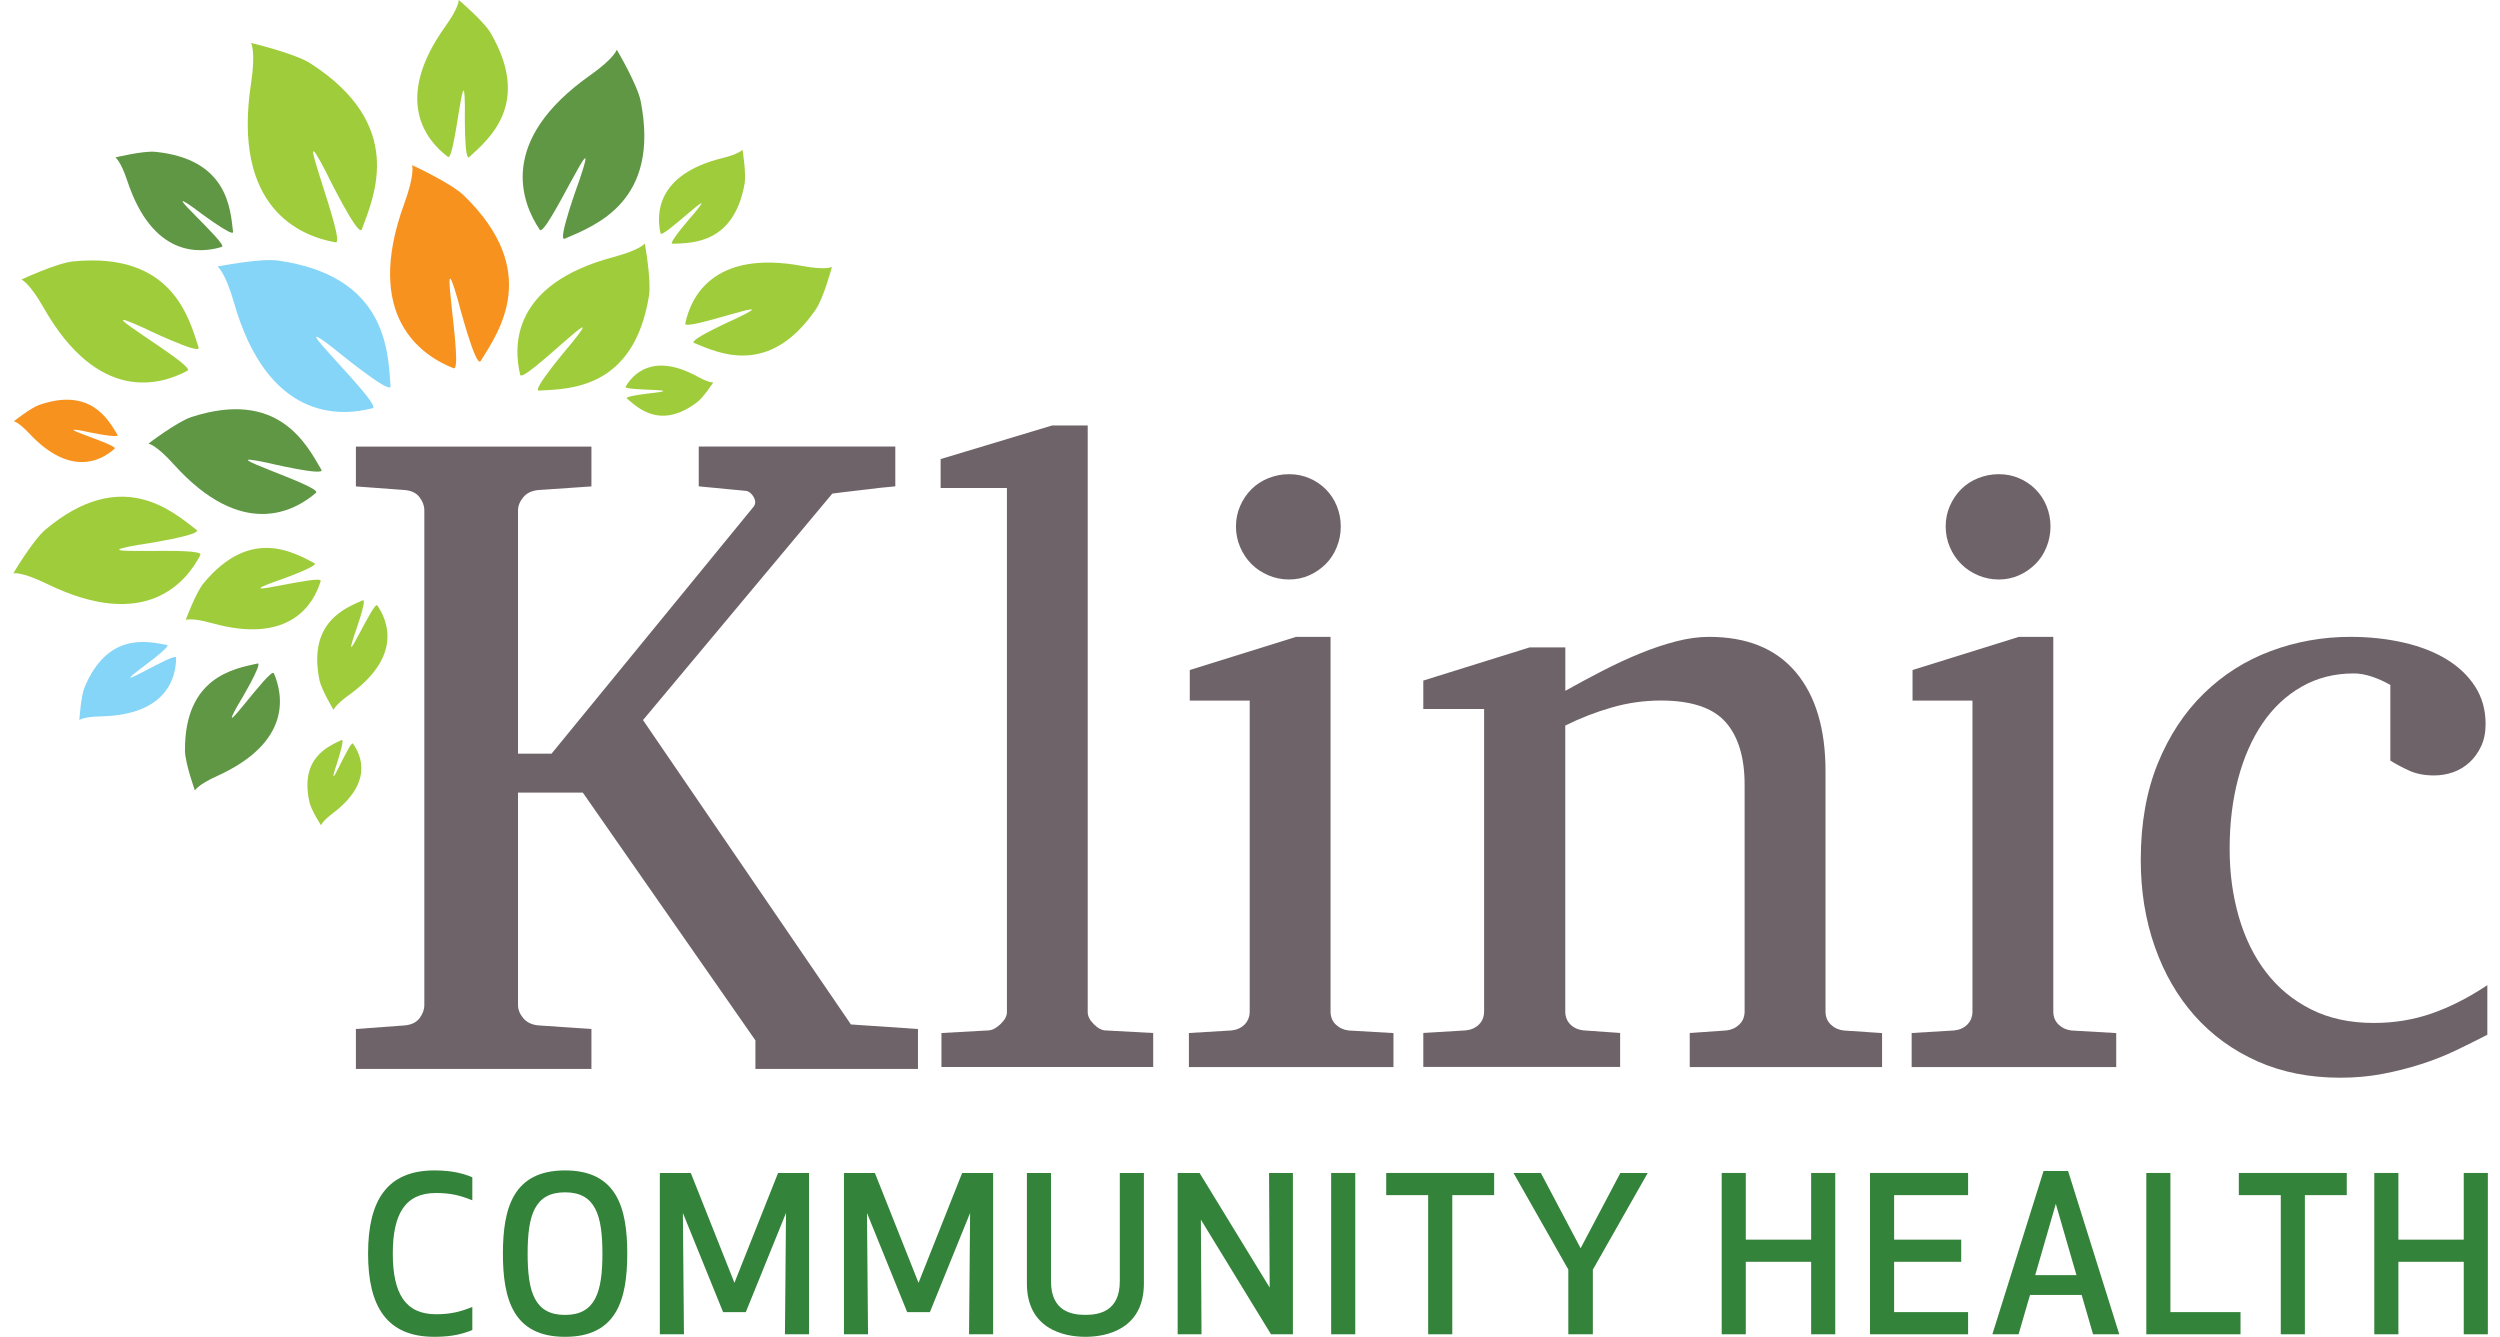 <svg width="187" height="100" viewBox="0 0 187 100" fill="none" xmlns="http://www.w3.org/2000/svg">
<g clip-path="url(#clip0_6304_7811)">
<path d="M56.505 79.954V77.82L43.594 59.287H38.748V75.177C38.748 75.518 38.878 75.845 39.14 76.158C39.401 76.475 39.779 76.653 40.274 76.7L44.239 76.97V79.954H26.621V76.97L30.282 76.7C30.777 76.653 31.146 76.475 31.384 76.158C31.622 75.84 31.739 75.513 31.739 75.177V38.177C31.739 37.836 31.622 37.509 31.384 37.196C31.146 36.879 30.782 36.701 30.282 36.655L26.621 36.384V33.405H44.239V36.384L40.274 36.655C39.779 36.701 39.397 36.879 39.14 37.196C38.878 37.514 38.748 37.841 38.748 38.177V56.374H41.255L56.365 37.906C56.524 37.705 56.529 37.467 56.384 37.196C56.234 36.926 56.052 36.767 55.824 36.72L52.266 36.379V33.4H66.969V36.379C66.157 36.449 65.424 36.529 64.766 36.617C64.201 36.687 63.668 36.748 63.173 36.804C62.678 36.86 62.37 36.902 62.258 36.921L48.096 53.861L63.65 76.629L68.664 76.97V79.954H56.501H56.505Z" fill="#6E6369"/>
<path d="M70.42 79.814V77.269L73.885 77.078C74.184 77.078 74.492 76.924 74.823 76.616C75.15 76.307 75.318 76.009 75.318 75.71V36.501H70.359V34.339L78.69 31.827H81.361V75.71C81.361 76.009 81.515 76.307 81.823 76.616C82.131 76.924 82.43 77.078 82.729 77.078L86.259 77.269V79.814H70.42Z" fill="#6E6369"/>
<path d="M88.93 79.814V77.269L92.11 77.078C92.511 77.036 92.843 76.886 93.095 76.634C93.347 76.377 93.478 76.05 93.478 75.649V52.405H88.995V50.117L96.947 47.637H99.525V75.654C99.525 76.055 99.655 76.387 99.921 76.639C100.188 76.891 100.51 77.04 100.893 77.082L104.231 77.274V79.819H88.934L88.93 79.814Z" fill="#6E6369"/>
<path d="M126.392 79.814V77.269L129.129 77.078C129.512 77.036 129.834 76.886 130.1 76.634C130.366 76.377 130.497 76.05 130.497 75.649V58.699C130.497 56.645 130.021 55.08 129.068 54.006C128.115 52.937 126.504 52.4 124.235 52.4C122.984 52.4 121.756 52.573 120.546 52.923C119.337 53.273 118.184 53.721 117.082 54.272V75.644C117.082 76.046 117.208 76.377 117.465 76.63C117.721 76.882 118.048 77.031 118.45 77.073L121.186 77.265V79.809H106.463V77.265L109.643 77.073C110.045 77.031 110.376 76.882 110.628 76.63C110.885 76.373 111.011 76.046 111.011 75.644V53.035H106.463V50.906L114.415 48.426H117.086V51.672C117.997 51.163 118.926 50.663 119.869 50.177C120.812 49.692 121.751 49.253 122.685 48.875C123.619 48.492 124.52 48.193 125.388 47.969C126.257 47.745 127.074 47.637 127.835 47.637C130.674 47.637 132.836 48.515 134.321 50.275C135.806 52.036 136.548 54.506 136.548 57.686V75.654C136.548 76.055 136.679 76.387 136.945 76.639C137.211 76.891 137.534 77.04 137.917 77.082L140.779 77.274V79.819H126.406L126.392 79.814Z" fill="#6E6369"/>
<path d="M142.992 79.814V77.269L146.172 77.078C146.574 77.036 146.905 76.886 147.157 76.634C147.409 76.377 147.54 76.05 147.54 75.649V52.405H143.058V50.117L151.01 47.637H153.587V75.654C153.587 76.055 153.718 76.387 153.984 76.639C154.25 76.891 154.572 77.04 154.955 77.082L158.294 77.274V79.819H142.997L142.992 79.814Z" fill="#6E6369"/>
<path d="M186.053 77.4C185.311 77.783 184.531 78.171 183.714 78.563C182.897 78.955 182.028 79.3 181.109 79.595C180.184 79.894 179.222 80.136 178.214 80.328C177.205 80.519 176.15 80.613 175.048 80.613C172.76 80.613 170.696 80.206 168.861 79.389C167.026 78.572 165.461 77.437 164.168 75.985C162.875 74.533 161.88 72.81 161.18 70.816C160.479 68.822 160.129 66.66 160.129 64.33C160.129 61.594 160.554 59.189 161.399 57.111C162.249 55.033 163.393 53.292 164.836 51.882C166.279 50.471 167.945 49.412 169.846 48.702C171.742 47.992 173.731 47.637 175.809 47.637C177.228 47.637 178.559 47.782 179.801 48.067C181.043 48.352 182.112 48.772 183.014 49.323C183.915 49.874 184.625 50.551 185.143 51.359C185.661 52.166 185.923 53.096 185.923 54.156C185.923 54.791 185.811 55.346 185.587 55.823C185.362 56.299 185.073 56.705 184.713 57.032C184.354 57.359 183.943 57.606 183.49 57.765C183.032 57.924 182.561 58.003 182.075 58.003C181.356 58.003 180.73 57.882 180.198 57.639C179.666 57.396 179.203 57.144 178.797 56.892V51.233C178.354 50.98 177.891 50.77 177.415 50.612C176.939 50.453 176.486 50.373 176.066 50.373C174.623 50.373 173.325 50.7 172.171 51.359C171.013 52.017 170.042 52.928 169.244 54.095C168.45 55.262 167.838 56.645 167.413 58.246C166.988 59.848 166.778 61.589 166.778 63.476C166.778 65.362 167.007 66.973 167.46 68.566C167.917 70.153 168.595 71.54 169.496 72.717C170.397 73.893 171.518 74.823 172.867 75.5C174.212 76.177 175.776 76.517 177.56 76.517C179.087 76.517 180.534 76.279 181.902 75.803C183.27 75.327 184.653 74.622 186.053 73.688V77.409V77.4Z" fill="#6E6369"/>
<path d="M100.29 39.377C100.29 39.919 100.192 40.432 99.991 40.923C99.795 41.413 99.52 41.833 99.165 42.188C98.81 42.543 98.399 42.823 97.932 43.033C97.465 43.243 96.956 43.346 96.419 43.346C95.882 43.346 95.364 43.243 94.874 43.033C94.383 42.823 93.963 42.543 93.608 42.188C93.253 41.833 92.973 41.413 92.763 40.923C92.553 40.432 92.45 39.919 92.45 39.377C92.45 38.835 92.553 38.326 92.763 37.846C92.973 37.364 93.253 36.949 93.608 36.594C93.963 36.239 94.383 35.964 94.874 35.768C95.364 35.572 95.877 35.469 96.419 35.469C96.961 35.469 97.465 35.567 97.932 35.768C98.399 35.964 98.81 36.239 99.165 36.594C99.52 36.949 99.795 37.364 99.991 37.846C100.187 38.326 100.29 38.835 100.29 39.377Z" fill="#6E6369"/>
<path d="M153.377 39.377C153.377 39.919 153.278 40.432 153.078 40.923C152.882 41.413 152.606 41.833 152.251 42.188C151.896 42.543 151.485 42.823 151.018 43.033C150.552 43.243 150.043 43.346 149.506 43.346C148.969 43.346 148.45 43.243 147.96 43.033C147.47 42.823 147.049 42.543 146.695 42.188C146.34 41.833 146.06 41.413 145.849 40.923C145.639 40.432 145.537 39.919 145.537 39.377C145.537 38.835 145.639 38.326 145.849 37.846C146.06 37.364 146.34 36.949 146.695 36.594C147.049 36.239 147.47 35.964 147.96 35.768C148.45 35.572 148.964 35.469 149.506 35.469C150.047 35.469 150.552 35.567 151.018 35.768C151.485 35.964 151.896 36.239 152.251 36.594C152.606 36.949 152.882 37.364 153.078 37.846C153.274 38.326 153.377 38.835 153.377 39.377Z" fill="#6E6369"/>
<path d="M25.052 26.135C25.052 26.135 29.264 29.599 29.213 28.885C29.021 26.237 28.933 20.648 20.803 19.49C19.458 19.299 16.269 19.938 16.269 19.938C16.269 19.938 16.843 20.321 17.497 22.619C20.009 31.411 25.356 31.196 27.868 30.533C28.708 30.314 20.462 22.549 25.052 26.13V26.135Z" fill="#84D5F7"/>
<path d="M25.113 57.382C25.113 57.382 25.832 55.22 25.561 55.351C24.557 55.823 22.39 56.696 23.156 60.035C23.282 60.586 24.011 61.734 24.011 61.734C24.011 61.734 24.076 61.454 24.87 60.852C27.924 58.554 27.037 56.505 26.401 55.622C26.191 55.328 24.398 59.708 25.108 57.378L25.113 57.382Z" fill="#9FCC3B"/>
<path d="M48.936 29.384C48.936 29.384 46.672 29.613 46.896 29.809C47.736 30.533 49.422 32.149 52.153 30.08C52.606 29.739 53.353 28.605 53.353 28.605C53.353 28.605 53.073 28.661 52.196 28.18C48.847 26.34 47.339 27.988 46.798 28.927C46.615 29.24 51.346 29.081 48.931 29.384H48.936Z" fill="#9FCC3B"/>
<path d="M20.495 43.533C20.495 43.533 23.941 42.347 23.516 42.123C21.938 41.306 18.725 39.405 15.223 43.631C14.644 44.331 13.892 46.372 13.892 46.372C13.892 46.372 14.312 46.18 15.849 46.61C21.741 48.254 23.483 45.13 23.987 43.463C24.155 42.907 16.848 44.892 20.495 43.528V43.533Z" fill="#9FCC3B"/>
<path d="M19.93 34.6C19.93 34.6 24.342 35.651 24.039 35.137C22.927 33.227 20.822 29.086 14.326 31.192C13.252 31.542 11.104 33.181 11.104 33.181C11.104 33.181 11.669 33.255 13 34.736C18.09 40.386 22.003 38.27 23.637 36.86C24.183 36.389 15.19 33.601 19.925 34.6H19.93Z" fill="#5F9744"/>
<path d="M34.237 22.395C34.237 22.395 35.582 27.605 35.955 27.003C37.342 24.78 40.517 20.27 34.699 14.625C33.737 13.691 30.824 12.351 30.824 12.351C30.824 12.351 31.057 12.99 30.249 15.204C27.144 23.679 31.538 26.606 33.929 27.545C34.727 27.858 32.659 16.871 34.237 22.399V22.395Z" fill="#F7921E"/>
<path d="M42.749 25.677C42.749 25.677 39.696 29.249 40.312 29.216C42.595 29.095 47.414 29.109 48.544 22.124C48.731 20.966 48.231 18.211 48.231 18.211C48.231 18.211 47.89 18.696 45.901 19.224C38.281 21.246 38.383 25.855 38.911 28.035C39.089 28.764 45.915 21.783 42.749 25.677Z" fill="#9FCC3B"/>
<path d="M43.384 13.35C43.384 13.35 41.629 18.122 42.24 17.856C44.514 16.875 49.403 15.082 47.923 7.569C47.68 6.327 46.135 3.717 46.135 3.717C46.135 3.717 45.971 4.338 44.155 5.622C37.183 10.534 39.018 15.171 40.372 17.183C40.825 17.856 45.126 8.213 43.38 13.35H43.384Z" fill="#5F9744"/>
<path d="M24.347 12.79C24.347 12.79 26.808 17.847 27.065 17.155C28.022 14.592 30.338 9.316 23.217 4.74C22.04 3.983 18.776 3.213 18.776 3.213C18.776 3.213 19.15 3.815 18.776 6.252C17.357 15.573 22.461 17.665 25.099 18.127C25.981 18.281 21.587 7.462 24.347 12.79Z" fill="#9FCC3B"/>
<path d="M34.774 8.036C34.774 8.036 34.703 12.117 35.096 11.753C36.557 10.408 39.793 7.756 36.688 2.451C36.174 1.574 34.316 0 34.316 0C34.316 0 34.358 0.514 33.317 1.966C29.329 7.532 31.949 10.567 33.504 11.734C34.022 12.122 34.736 3.675 34.774 8.031V8.036Z" fill="#9FCC3B"/>
<path d="M55.147 23.786C55.147 23.786 51.416 25.448 51.915 25.654C53.755 26.41 57.528 28.217 61.016 23.156C61.595 22.32 62.23 19.966 62.23 19.966C62.23 19.966 61.782 20.223 60.026 19.896C53.293 18.645 51.654 22.297 51.257 24.202C51.126 24.837 59.083 21.904 55.147 23.781V23.786Z" fill="#9FCC3B"/>
<path d="M51.915 15.969C51.915 15.969 49.903 18.248 50.3 18.234C51.78 18.178 54.895 18.239 55.698 13.733C55.828 12.986 55.539 11.197 55.539 11.197C55.539 11.197 55.315 11.51 54.021 11.828C49.072 13.056 49.09 16.039 49.408 17.454C49.515 17.926 54.003 13.481 51.915 15.969Z" fill="#9FCC3B"/>
<path d="M17.838 52.671C17.838 52.671 19.729 49.528 19.257 49.631C17.516 50.019 13.803 50.63 13.836 56.154C13.841 57.069 14.579 59.129 14.579 59.129C14.579 59.129 14.775 58.708 16.241 58.045C21.849 55.505 21.177 51.971 20.485 50.36C20.257 49.823 15.9 56.075 17.833 52.671H17.838Z" fill="#5F9744"/>
<path d="M26.5 47.516C26.5 47.516 27.494 44.747 27.139 44.901C25.827 45.48 23.007 46.545 23.899 50.883C24.048 51.602 24.954 53.105 24.954 53.105C24.954 53.105 25.043 52.746 26.093 51.994C30.104 49.117 29.016 46.442 28.223 45.284C27.956 44.896 25.514 50.5 26.5 47.516Z" fill="#9FCC3B"/>
<path d="M10.446 50.065C10.446 50.065 12.87 48.314 12.487 48.244C11.058 47.978 8.079 47.245 6.332 51.396C6.043 52.083 5.936 53.862 5.936 53.862C5.936 53.862 6.22 53.609 7.528 53.586C12.543 53.479 13.173 50.616 13.173 49.188C13.173 48.711 7.906 52.003 10.446 50.07V50.065Z" fill="#84D5F7"/>
<path d="M6.328 32.261C6.328 32.261 8.98 32.835 8.793 32.532C8.107 31.402 6.795 28.95 2.938 30.286C2.298 30.505 1.033 31.514 1.033 31.514C1.033 31.514 1.374 31.551 2.186 32.42C5.296 35.74 7.612 34.428 8.574 33.564C8.896 33.274 3.479 31.715 6.328 32.256V32.261Z" fill="#F7921E"/>
<path d="M14.607 15.638C14.607 15.638 17.488 17.819 17.432 17.342C17.231 15.596 17.026 11.902 11.614 11.356C10.717 11.267 8.63 11.776 8.63 11.776C8.63 11.776 9.017 12.014 9.517 13.513C11.418 19.261 14.948 18.972 16.591 18.468C17.137 18.299 11.478 13.387 14.607 15.633V15.638Z" fill="#5F9744"/>
<path d="M10.624 24.468C10.624 24.468 15.05 26.611 14.854 25.994C14.121 23.716 12.856 18.836 5.483 19.551C4.264 19.667 1.603 20.91 1.603 20.91C1.603 20.91 2.186 21.124 3.251 22.997C7.327 30.169 11.964 28.843 14.028 27.727C14.714 27.358 5.838 22.301 10.619 24.468H10.624Z" fill="#9FCC3B"/>
<path d="M10.381 40.755C10.381 40.755 15.209 40.031 14.7 39.634C12.823 38.177 9.055 34.885 3.414 39.601C2.48 40.381 0.995 42.884 0.995 42.884C0.995 42.884 1.593 42.734 3.512 43.673C10.866 47.268 13.925 43.58 14.989 41.511C15.344 40.82 5.24 41.656 10.371 40.75L10.381 40.755Z" fill="#9FCC3B"/>
<path d="M32.5 87.547C33.929 87.547 34.751 87.822 35.33 88.06V89.783C34.414 89.414 33.705 89.237 32.612 89.237C30.31 89.237 29.381 90.796 29.381 93.771C29.381 96.745 30.315 98.305 32.612 98.305C33.705 98.305 34.414 98.127 35.33 97.759V99.482C34.751 99.724 33.929 99.995 32.5 99.995C28.928 99.995 27.532 97.726 27.532 93.771C27.532 89.816 28.933 87.547 32.5 87.547Z" fill="#34833A"/>
<path d="M37.618 93.771C37.618 90.362 38.388 87.547 42.268 87.547C46.149 87.547 46.919 90.362 46.919 93.771C46.919 97.18 46.149 99.995 42.268 99.995C38.388 99.995 37.618 97.18 37.618 93.771ZM39.467 93.771C39.467 96.633 39.98 98.356 42.264 98.356C44.547 98.356 45.061 96.633 45.061 93.771C45.061 90.909 44.547 89.186 42.264 89.186C39.98 89.186 39.467 90.909 39.467 93.771Z" fill="#34833A"/>
<path d="M55.791 98.146H54.087L51.08 90.731L51.159 99.804H49.356V87.738H51.672L54.936 95.956L58.2 87.738H60.516V99.804H58.714L58.793 90.731L55.786 98.146H55.791Z" fill="#34833A"/>
<path d="M69.561 98.146H67.857L64.85 90.731L64.929 99.804H63.127V87.738H65.442L68.706 95.956L71.97 87.738H74.286V99.804H72.484L72.563 90.731L69.556 98.146H69.561Z" fill="#34833A"/>
<path d="M76.812 96.008V87.738H78.615V95.844C78.615 98.114 80.193 98.352 81.188 98.352C82.182 98.352 83.761 98.109 83.761 95.844V87.738H85.563V96.008C85.563 99.383 82.831 99.995 81.188 99.995C79.544 99.995 76.812 99.383 76.812 96.008Z" fill="#34833A"/>
<path d="M95.07 99.804L89.826 91.231L89.873 99.804H88.089V87.738H89.728L94.972 96.311L94.925 87.738H96.709V99.804H95.07Z" fill="#34833A"/>
<path d="M99.571 99.804V87.738H101.374V99.804H99.571Z" fill="#34833A"/>
<path d="M108.63 89.396V99.804H106.827V89.396H103.689V87.738H111.763V89.396H108.625H108.63Z" fill="#34833A"/>
<path d="M119.145 94.962V99.804H117.31V94.962L113.21 87.738H115.256L118.23 93.369L121.204 87.738H123.25L119.15 94.962H119.145Z" fill="#34833A"/>
<path d="M135.474 99.804V94.383H130.586V99.804H128.783V87.738H130.586V92.725H135.474V87.738H137.277V99.804H135.474Z" fill="#34833A"/>
<path d="M146.699 94.383H141.68V98.146H147.213V99.804H139.877V87.738H147.213V89.396H141.68V92.725H146.699V94.383Z" fill="#34833A"/>
<path d="M155.707 96.862H151.845L150.99 99.804H149.029L152.858 87.593H154.693L158.522 99.804H156.561L155.707 96.862ZM153.778 90.04L152.233 95.382H155.319L153.773 90.04H153.778Z" fill="#34833A"/>
<path d="M162.347 98.146H167.591V99.804H160.544V87.738H162.347V98.146Z" fill="#34833A"/>
<path d="M172.405 89.396V99.804H170.602V89.396H167.464V87.738H175.538V89.396H172.4H172.405Z" fill="#34833A"/>
<path d="M184.288 99.804V94.383H179.4V99.804H177.597V87.738H179.4V92.725H184.288V87.738H186.091V99.804H184.288Z" fill="#34833A"/>
</g>
<defs>
<clipPath id="clip0_6304_7811">
<rect width="187" height="100" fill="white"/>
</clipPath>
</defs>
</svg>
